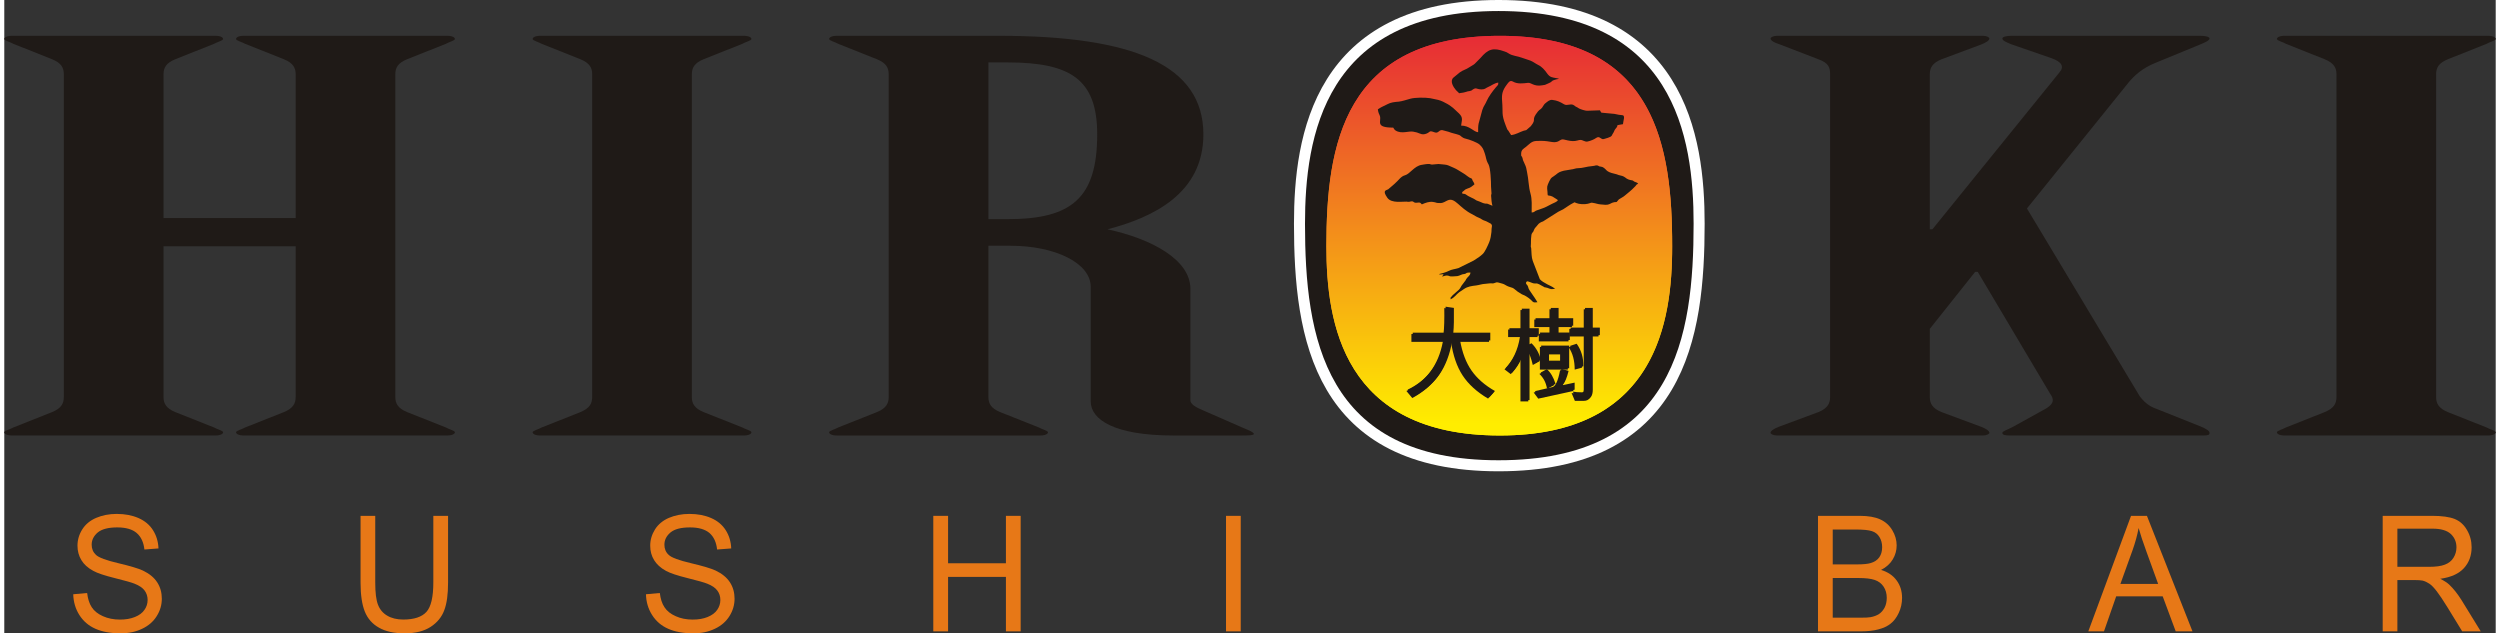 <?xml version="1.0" encoding="UTF-8"?>
<!DOCTYPE svg PUBLIC "-//W3C//DTD SVG 1.1//EN" "http://www.w3.org/Graphics/SVG/1.1/DTD/svg11.dtd">
<!-- Creator: CorelDRAW X8 -->
<svg xmlns="http://www.w3.org/2000/svg" xml:space="preserve" width="300px" height="76px" version="1.1" style="shape-rendering:geometricPrecision; text-rendering:geometricPrecision; image-rendering:optimizeQuality; fill-rule:evenodd; clip-rule:evenodd"
viewBox="0 0 300001 76262"
 xmlns:xlink="http://www.w3.org/1999/xlink">
 <rect x="0" y="0" width="300001" height="76262" fill="#333333" stroke="none"/>
 <defs>
  <style type="text/css">
   <![CDATA[
    .str0 {stroke:white;stroke-width:2656.26;stroke-linejoin:round}
    .fil1 {fill:none;fill-rule:nonzero}
    .fil6 {fill:#1F1A17}
    .fil2 {fill:#1F1A17;fill-rule:nonzero}
    .fil5 {fill:#1F1A17;fill-rule:nonzero}
    .fil7 {fill:#E77817;fill-rule:nonzero}
    .fil0 {fill:white;fill-rule:nonzero}
    .fil3 {fill:url(#id0)}
    .fil4 {fill:url(#id1)}
   ]]>
  </style>
  <linearGradient id="id0" gradientUnits="userSpaceOnUse" x1="178490" y1="3187.69" x2="178490" y2="50997.3">
   <stop offset="0" style="stop-opacity:1; stop-color:#E62737"/>
   <stop offset="1" style="stop-opacity:1; stop-color:#FFED00"/>
  </linearGradient>
  <linearGradient id="id1" gradientUnits="userSpaceOnUse" xlink:href="#id0" x1="178490" y1="3187.69" x2="178490" y2="50997.3">
  </linearGradient>
 </defs>
 <g id="Capa_x0020_1">
  <path id="_146134936" class="fil0" d="M179926 1328c-21032,0 -23303,15217 -23303,25608 0,13626 2271,28486 23303,28486 21213,0 23491,-14859 23491,-28486 0,-10391 -2278,-25608 -23491,-25608z"/>
  <g id="_3169407955472">
   <path id="_146134720" class="fil1 str0" d="M179926 1328c-21032,0 -23303,15217 -23303,25608 0,13626 2271,28486 23303,28486 21213,0 23491,-14859 23491,-28486 0,-10391 -2278,-25608 -23491,-25608z"/>
   <path id="_1461347201" class="fil2" d="M179926 1328c-21032,0 -23303,15217 -23303,25608 0,13626 2271,28486 23303,28486 21213,0 23491,-14859 23491,-28486 0,-10391 -2278,-25608 -23491,-25608z"/>
  </g>
  <path class="fil3" d="M180026 52438l134 0c18649,-33 20681,-13550 20681,-22780 0,-12128 -2034,-25343 -20748,-25343l0 0c-18864,0 -20894,13216 -20894,25343l0 0c0,9230 2025,22747 20827,22780z"/>
  <path class="fil4" d="M180026 52438l137 0c18033,-34 20524,-12674 20670,-21852l0 -2128c-146,-11783 -2643,-24143 -20740,-24143l0 0c-18864,0 -20894,13216 -20894,25343l0 0c0,9230 2025,22747 20827,22780z"/>
  <path class="fil5" d="M118503 29592l2649 0c5458,0 9668,2122 9668,4938l0 13802c0,2183 2808,4109 9982,4109l8104 0c781,0 1559,0 1559,-194 0,-196 -624,-452 -1245,-704l-4991 -2186c-776,-321 -1403,-704 -1403,-1156l0 -13411c0,-3528 -4678,-6030 -9982,-7179 5461,-1417 11544,-4306 11544,-11430 0,-8341 -8423,-11871 -24637,-11871l-19494 0c-624,0 -935,199 -935,385 0,196 779,387 1095,581l4675 1862c1089,447 1402,1023 1402,1796l0 38881c0,768 -313,1350 -1402,1801l-4675 1857c-316,200 -1095,386 -1095,577 0,197 311,390 935,390l24485 0c622,0 932,-193 932,-390 0,-191 -783,-377 -1094,-577l-4675 -1857c-1094,-451 -1403,-1033 -1403,-1801l0 -18224 1 1zm0 -22075l2340 0c7639,0 10758,2122 10758,8665 0,7702 -3119,10205 -10758,10205l-2340 0 0 -18870z"/>
  <path class="fil5" d="M280826 47817c0,773 -316,1350 -1410,1801l-4681 1857c-305,196 -1083,382 -1083,577 0,196 311,387 932,387l24477 0c625,0 940,-191 940,-387 0,-195 -783,-381 -1094,-577l-4680 -1857c-1089,-451 -1400,-1028 -1400,-1801l0 -38885c0,-772 311,-1346 1400,-1793l4680 -1864c311,-198 1094,-383 1094,-580 0,-188 -316,-385 -940,-385l-24477 0c-621,0 -932,197 -932,385 0,197 778,382 1083,580l4681 1864c1094,447 1410,1020 1410,1793l0 38885z"/>
  <path class="fil5" d="M219852 47817c0,773 -311,1350 -1400,1801l-4837 1795c-460,192 -933,444 -933,710 0,125 311,316 784,316l24788 0c467,0 779,-192 779,-316 0,-266 -468,-518 -935,-710l-4834 -1795c-1090,-451 -1406,-1028 -1406,-1801l0 -8219 5461 -6863 311 0 8729 14694c470,648 470,1161 -462,1738l-4060 2247c-621,327 -1243,513 -1243,709 0,250 311,316 933,316l23231 0c624,0 784,-66 784,-316 0,-266 -468,-518 -1094,-779l-5303 -2116c-935,-316 -1556,-899 -2024,-1541l-13565 -22584 12004 -14882c935,-1224 2029,-2061 3429,-2635l5302 -2181c630,-258 1251,-512 1251,-773 0,-191 -467,-321 -1094,-321l-22764 0c-629,0 -1089,130 -1089,321 0,261 460,446 1089,707l4834 1671c1252,446 1562,1025 935,1726l-15279 18871 -316 0 0 -18674c0,-772 316,-1346 1406,-1793l4834 -1801c467,-191 935,-446 935,-706 0,-125 -311,-322 -779,-322l-24788 0c-473,0 -784,197 -784,322 0,260 473,515 1090,706l4680 1801c1243,446 1400,1020 1400,1793l0 38885 0 -1z"/>
  <path class="fil5" d="M70790 47817c0,773 -317,1350 -1406,1801l-4680 1857c-311,196 -1083,382 -1083,577 0,196 305,387 926,387l24483 0c624,0 935,-191 935,-387 0,-195 -778,-381 -1089,-577l-4680 -1857c-1089,-451 -1405,-1028 -1405,-1801l0 -38885c0,-772 316,-1346 1405,-1793l4680 -1864c311,-198 1089,-383 1089,-580 0,-188 -311,-385 -935,-385l-24483 0c-621,0 -926,197 -926,385 0,197 772,382 1083,580l4680 1864c1089,447 1406,1020 1406,1793l0 38885z"/>
  <path class="fil5" d="M19175 26256l0 -17322c0,-775 316,-1349 1405,-1795l4675 -1862c316,-194 1094,-385 1094,-581 0,-190 -305,-386 -937,-386l-24477 0c-624,0 -935,196 -935,386 0,196 779,387 1089,581l4680 1862c1089,446 1399,1020 1399,1795l0 38882c0,768 -310,1350 -1399,1801l-4680 1856c-311,197 -1089,386 -1089,577 0,197 311,388 935,388l24477 0c632,0 937,-191 937,-388 0,-191 -778,-380 -1094,-577l-4675 -1856c-1089,-451 -1405,-1033 -1405,-1801l0 -18158 15910 0 0 18158c0,768 -315,1350 -1405,1801l-4680 1856c-311,197 -1094,386 -1094,577 0,197 310,388 940,388l24480 0c624,0 935,-191 935,-388 0,-191 -778,-380 -1089,-577l-4680 -1856c-1094,-451 -1405,-1033 -1405,-1801l0 -38882c0,-775 310,-1349 1405,-1795l4680 -1862c311,-194 1089,-385 1089,-581 0,-190 -311,-386 -935,-386l-24480 0c-630,0 -940,196 -940,386 0,196 783,387 1094,581l4680 1862c1090,446 1405,1020 1405,1795l0 17322 -15910 0z"/>
  <path class="fil2" d="M179495 47085l-674 747c-1344,-795 -2362,-1716 -3055,-2776 -685,-1057 -1158,-2401 -1403,-4045 -299,1665 -818,3025 -1551,4077 -731,1057 -1775,1949 -3113,2683l-715 -853c2402,-1140 3865,-3110 4388,-5918l-3777 0 0 -943 3862 0c89,-738 117,-1774 94,-3129l1001 148c18,1315 0,2305 -69,2980l4452 0 0 944 -3637 0c261,1457 710,2661 1371,3609 659,951 1597,1775 2826,2476l0 0z"/>
  <path class="fil2" d="M176512 44772c-659,-949 -1115,-2154 -1375,-3610l3644 0 0 -946 -4452 0c67,-674 88,-1665 67,-2977l-1002 -146c21,1349 -5,2393 -93,3124l-3865 0 0 946 3783 0c-529,2804 -1987,4775 -4386,5917l707 850c1343,-730 2380,-1622 3117,-2679 737,-1055 1252,-2415 1552,-4078 239,1633 704,2988 1400,4045 696,1058 1713,1982 3057,2776l673 -746c-1222,-696 -2168,-1522 -2827,-2476l0 0z"/>
  <path class="fil2" d="M186790 46214l-872 446c-109,-730 -420,-1328 -914,-1795l741 -415c446,388 795,975 1045,1763l0 1zm2302 707l-4223 921 -565 -741 2100 -489c478,-104 842,-834 1092,-2199l866 249c-197,805 -425,1365 -696,1682l27 27 1399 -298 0 848zm-1596 -4407l-1490 0 0 919 1490 0 0 -919zm0 919zm937 908l-3373 0 0 -2728 3373 0 0 2728zm1709 -238l-888 238c0,-1083 -238,-1981 -722,-2688l805 -263c550,763 821,1668 805,2713zm-5127 -763l-805 451c-196,-815 -377,-1307 -549,-1469l0 5852 -932 0 0 -5036 -27 0c-245,595 -627,1177 -1143,1747l-751 -570c985,-1018 1604,-2309 1851,-3891l-1421 0 0 -904 1491 0 0 -2348 932 0 0 2348 1115 0 0 904 -1115 0 0 1027 239 -120c571,567 940,1236 1116,2009l-1 0zm3902 -4114l-1759 0 0 815 1353 0 0 903 -3583 0 0 -903 1290 0 0 -815 -1835 0 0 -909 1835 0 0 -1238 941 0 0 1238 1758 0 0 909 0 0zm3211 1126l-852 0 0 6569c0,789 -311,1182 -933,1182l-1062 0 -401 -946c265,53 626,85 1099,85 245,0 364,-168 364,-500l0 -6390 -1737 0 0 -903 1737 0 0 -2370 933 0 0 2370 852 0 0 903z"/>
  <path class="fil2" d="M191967 39610l-844 0 0 -2372 -935 0 0 2372 -1738 0 0 903 1738 0 0 6391c0,326 -119,499 -364,499 -470,0 -840,-27 -1101,-79l396 945 1068 0c622,0 935,-401 935,-1187l0 -6569 845 0 0 -903 0 0zm-3205 -1132l-1764 0 0 -1240 -940 0 0 1240 -1825 0 0 909 1825 0 0 815 -1281 0 0 903 3576 0 0 -903 -1355 0 0 -815 1764 0 0 -909 0 0zm-5013 3009l-239 126 0 -1028 1116 0 0 -903 -1116 0 0 -2349 -943 0 0 2349 -1485 0 0 903 1421 0c-247,1577 -866,2874 -1857,3891l758 577c520,-572 892,-1153 1136,-1754l27 0 0 5037 943 0 0 -5852c168,168 348,658 544,1469l805 -452c-175,-768 -545,-1442 -1110,-2014l0 0zm5432 62l-805 265c478,707 723,1599 723,2693l887 -244c16,-1044 -261,-1944 -805,-2714l0 0zm-908 228l-3368 0 0 2728 3368 0 0 -2728zm-2428 898l1495 0 0 925 -1495 0 0 -925zm3086 3560l-1394 294 -32 -19c271,-320 504,-887 696,-1686l-861 -249c-255,1365 -618,2100 -1094,2199l-2090 488 555 741 4220 -921 0 -847zm-3344 -1623l-739 414c495,467 805,1063 920,1795l860 -451c-244,-783 -589,-1371 -1041,-1758z"/>
  <path class="fil6" d="M175178 11227c935,-109 877,-234 1268,-261l207 -60c643,-494 533,-141 1236,-141 440,0 469,-160 756,-274 452,-189 731,-462 1249,-550 5,269 -6,253 -128,399 -38,42 -69,72 -109,119 -16,16 -42,50 -53,61 -388,457 -877,1121 -1110,1655 -82,199 -99,205 -192,380 -79,146 -130,217 -189,337 -66,136 -93,212 -143,364l-441 1629c-69,337 -58,642 -58,1038 -551,-48 -1031,-805 -2048,-800 61,-630 294,-935 -261,-1469l-595 -555c-79,-87 -156,-136 -249,-207 -192,-162 -332,-245 -550,-375 -337,-192 -733,-394 -1116,-491l-956 -202c-616,-96 -1835,-96 -2396,66 -414,114 -985,305 -1370,348 -529,45 -954,77 -1406,321 -491,271 -561,229 -1126,603 10,112 47,340 96,449 40,109 111,223 154,364 196,659 -617,1392 1598,1392 83,132 149,258 280,343 746,475 1622,12 2183,153l178 43c50,10 159,21 257,61 402,135 603,316 1111,120 468,-176 277,-421 951,-160 513,192 491,-297 948,-260l757 202c391,168 848,234 1251,380 301,103 282,337 866,465 386,85 1371,451 1631,707 383,368 436,528 628,1094 125,363 159,804 358,1142 0,5 56,82 66,109 266,491 316,2132 316,2717l54 805c0,146 -58,88 -43,338 11,233 72,964 162,1153l-602 -245c-279,-75 -165,109 -954,-260l-380 -141c-125,-66 -159,-119 -310,-196 -261,-131 -442,-202 -696,-343 -83,-51 -295,-197 -311,-207 -165,-77 -229,-11 -409,-104 16,-255 72,-157 263,-353 238,-245 565,-229 836,-425l393 -306c-50,-255 -223,-374 -279,-603 -38,-169 -191,-72 -577,-388 -347,-292 -717,-462 -1078,-706 -385,-250 -783,-382 -1203,-577 -250,-108 -505,-103 -784,-138 -364,-42 -467,-53 -794,-5 -991,130 -141,-200 -1660,72 -877,151 -1392,1083 -1971,1246 -549,148 -744,586 -1304,1062l-736 632c-229,141 -762,95 -98,1029 497,700 1894,424 2314,456 218,21 119,38 316,21 146,-27 276,-72 364,-58 212,31 159,212 555,167 430,-53 388,-16 600,202 433,-186 864,-359 1333,-295 511,66 245,138 909,136 380,-11 592,-216 882,-332 898,-375 1375,927 2978,1699 327,163 353,240 788,415 168,63 218,108 375,209 249,149 409,139 638,280l409 217c217,202 101,306 85,603 -10,132 0,258 -17,393 -42,415 -113,832 -265,1219 -164,394 -528,1220 -799,1443 -134,114 -295,266 -409,337l-593 393c-29,22 -61,37 -104,64l-1809 893c-385,125 -815,149 -1163,337 -279,149 -824,306 -1161,382 130,93 -75,21 130,43 181,32 228,-72 419,16l-207 233c229,-21 343,-101 574,-120 358,6 234,144 749,109 539,-37 534,11 1041,-212 183,-80 199,-38 380,-85 332,-99 50,-82 316,-144 162,-47 229,12 358,-47 68,385 -414,545 -560,946l-369 491c-175,180 -255,478 -441,648l-762 674c-83,89 -38,49 -78,94 -5,10 -15,26 -26,31l-54 61c-92,120 -92,-56 -92,308 549,-276 643,-560 1038,-857l587 -394c441,-300 921,-364 1460,-425 428,-58 670,-178 1116,-197 173,-15 327,-31 479,-52 332,-33 409,63 680,-66 255,-126 398,-33 709,50 343,82 442,151 691,297 239,138 510,176 717,263 223,104 343,271 621,462 10,6 21,16 38,21l462 291c114,63 196,68 321,135 337,180 664,414 917,690 109,119 204,154 354,149 87,-6 167,-24 275,-24 -113,-224 -223,-327 -353,-561l-284 -412c-651,-906 -369,-698 -542,-1007 -87,-159 -196,-180 -196,-321 0,-192 10,0 109,-223 254,16 629,229 820,255 348,63 223,-83 654,109l549 300c146,85 0,37 223,80 337,56 404,154 648,191 162,32 250,-21 494,-21l-58 -50c-260,-219 -592,-343 -887,-500 -16,-11 -56,-32 -72,-43 -277,-143 -609,-334 -816,-568l-850 -2191c-172,-471 -141,-985 -191,-1530 -32,-269 -48,-5 -48,-234l16 -350c0,-95 5,-224 5,-375 0,-196 11,-191 30,-419 10,-174 16,-311 113,-458 6,-10 11,-26 27,-31 6,-17 16,-27 21,-38l77 -93c6,-15 16,-29 22,-40 42,-74 27,-48 48,-125 103,-297 316,-436 457,-638 143,-214 419,-364 653,-435l1655 -1049c234,-168 467,-239 709,-380 16,-6 27,-14 38,-14 461,-287 767,-541 1274,-800 199,-97 58,-81 293,17 414,169 1012,192 1425,98 513,-115 245,-183 851,-64 207,43 244,58 420,104 167,42 324,37 510,59 1022,145 845,-295 1692,-311l268 -313c234,-165 494,-264 701,-447 446,-398 659,-491 1275,-1134 136,-135 114,-228 343,-292 -61,-164 -284,-180 -435,-258 -181,-93 -146,-141 -290,-162 -369,-55 -576,-130 -858,-364 -67,-55 -236,-143 -335,-170l-422 -104c-234,-129 -834,-202 -1134,-353 -364,-176 -327,-249 -577,-457l-98 -72c-141,-103 -234,-108 -386,-141 -233,-34 -71,0 -217,-71 -327,-173 -364,0 -824,21 -592,35 -1120,252 -1671,247 -275,-6 -510,130 -804,151l-893 151c-473,131 -582,160 -991,503 -380,310 -518,234 -772,783 -282,621 -282,621 -207,1268 21,186 -6,299 45,414 244,82 331,-42 903,364 109,77 207,123 305,207 -88,218 -496,332 -693,441 -420,240 -967,508 -1426,648l-484 171c-56,15 -43,15 -98,52 -196,115 -157,155 -457,181 -10,-845 72,-1541 -151,-2319 -218,-746 -223,-1732 -404,-2532 -77,-331 -72,-501 -191,-783l-303 -680c-56,-186 -14,-180 -99,-359 -103,-220 -119,-7 -119,-398 5,-502 292,-605 629,-871 11,-10 45,-42 56,-58 707,-616 768,-627 1729,-627 1090,0 1448,306 2022,75 162,-75 277,-184 452,-240 270,-97 1086,367 1899,120 544,-167 570,29 1012,133 196,48 773,-176 1006,-300 245,-125 425,-359 709,-151 343,254 391,151 795,37 207,-51 93,-27 212,-72 141,-59 271,-88 369,-207 93,-109 72,-136 72,-136l178 -295c165,-478 358,-473 446,-754 124,-372 -125,157 32,-103 170,-29 448,-93 643,-115 16,-234 82,-425 119,-685 34,-274 -11,-409 -308,-414 -404,-11 -731,-164 -1145,-170l-1267 -120c-87,-104 -109,-172 -170,-281l-1551 53c-208,5 -795,-175 -981,-284 -53,-32 -120,-80 -172,-111 -94,-51 -155,-78 -229,-117l-66 -48c-74,-47 -11,-6 -98,-77 -391,-308 -831,98 -1230,-146 -473,-285 -789,-441 -1387,-523 -356,-43 -584,191 -845,393 -278,212 -305,504 -565,701 -152,114 -219,141 -338,290 -924,1158 -88,826 -866,1779l-462 404c-165,114 0,37 -186,96 -109,29 -130,18 -234,56 -529,178 -856,430 -1485,518l-332 -524c-77,-98 -119,-98 -196,-316 -6,-16 -11,-32 -16,-43l-130 -331c-529,-1395 -284,-1395 -415,-2914 -71,-848 75,-1289 571,-1958 229,-300 380,-563 752,-350 529,305 1198,212 1801,143 359,-45 715,463 1666,303 576,-96 174,8 719,-210 576,-223 390,-316 733,-425 181,-61 415,-125 601,-148 -12,-6 -30,-33 -40,-16 -6,10 -33,-17 -43,-22l-196 -42c-550,-104 -779,-77 -1143,-574 -299,-422 -631,-815 -1099,-1033 -311,-151 -566,-375 -925,-513 -321,-130 -693,-215 -1030,-348 -524,-205 -1110,-199 -1600,-526 -223,-148 -201,-120 -469,-223 -1387,-502 -1984,-295 -2911,794l-691 696c-175,157 -451,271 -632,404 -415,292 -713,310 -1158,624l-758 622c-473,414 -31,1136 295,1513l293 282c10,10 26,21 29,27 5,10 26,28 26,28 11,12 22,33 27,38l2 1z"/>
  <path class="fil7" d="M8301 71557l1676 -151c77,690 263,1267 549,1707 290,452 736,811 1350,1084 611,276 1296,409 2058,409 670,0 1273,-98 1791,-310 518,-208 903,-492 1153,-861 252,-359 382,-757 382,-1193 0,-430 -125,-810 -364,-1136 -241,-327 -648,-600 -1208,-821 -359,-148 -1156,-372 -2385,-677 -1230,-308 -2091,-592 -2585,-869 -648,-345 -1126,-780 -1436,-1296 -311,-512 -468,-1094 -468,-1732 0,-701 194,-1359 576,-1965 380,-609 946,-1076 1681,-1392 737,-311 1557,-473 2460,-473 996,0 1867,167 2630,499 757,332 1344,821 1748,1464 409,648 629,1378 659,2194l-1695 130c-95,-877 -407,-1541 -935,-1993 -523,-445 -1301,-669 -2335,-669 -1067,0 -1851,202 -2345,606 -486,417 -736,898 -736,1480 0,496 176,908 524,1229 342,322 1235,654 2672,991 1442,343 2433,637 2967,887 778,372 1360,845 1729,1421 372,571 555,1236 555,1971 0,746 -199,1443 -613,2096 -404,653 -991,1164 -1754,1524 -767,370 -1628,550 -2589,550 -1215,0 -2224,-186 -3044,-552 -821,-364 -1464,-919 -1931,-1658 -465,-735 -710,-1564 -736,-2494l-1 0z"/>
  <path class="fil7" d="M51662 62115l1774 0 0 8035c0,1397 -145,2507 -457,3330 -305,821 -850,1491 -1649,2009 -795,515 -1836,773 -3135,773 -1248,0 -2281,-224 -3076,-680 -800,-446 -1370,-1100 -1710,-1945 -338,-850 -510,-2013 -510,-3487l0 -8035 1768 0 0 8024c0,1217 109,2098 327,2667 219,577 593,1023 1116,1328 524,313 1174,468 1932,468 1306,0 2236,-311 2789,-922 554,-608 831,-1795 831,-3541l0 -8024 0 0z"/>
  <path class="fil7" d="M77264 71557l1671 -151c83,690 260,1267 556,1707 289,452 735,811 1354,1084 600,276 1286,409 2048,409 680,0 1277,-98 1795,-310 513,-208 904,-492 1156,-861 250,-359 380,-757 380,-1193 0,-430 -119,-810 -369,-1136 -242,-327 -643,-600 -1204,-821 -361,-148 -1150,-372 -2385,-677 -1229,-308 -2090,-592 -2590,-869 -637,-345 -1115,-780 -1431,-1296 -316,-512 -468,-1094 -468,-1732 0,-701 195,-1359 577,-1965 385,-609 946,-1076 1682,-1392 735,-311 1556,-473 2459,-473 990,0 1867,167 2624,499 762,332 1344,821 1753,1464 409,648 630,1378 659,2194l-1700 130c-96,-877 -401,-1541 -924,-1993 -534,-445 -1307,-669 -2340,-669 -1074,0 -1857,202 -2345,606 -492,417 -737,898 -737,1480 0,496 170,908 524,1229 337,322 1230,654 2672,991 1442,343 2433,637 2967,887 779,372 1355,845 1729,1421 372,571 556,1236 556,1971 0,746 -205,1443 -614,2096 -409,653 -991,1164 -1759,1524 -767,370 -1628,550 -2579,550 -1213,0 -2228,-186 -3049,-552 -826,-364 -1464,-919 -1931,-1658 -465,-735 -715,-1564 -736,-2494l-1 0z"/>
  <polygon class="fil7" points="111865,76024 111865,62116 113645,62116 113645,67826 120610,67826 120610,62116 122384,62116 122384,76024 120610,76024 120610,69465 113645,69465 113645,76024 "/>
  <polygon class="fil7" points="147113,62115 148885,62115 148885,76023 147113,76023 "/>
  <path class="fil7" d="M220169 74379l3342 0c570,0 975,-21 1203,-61 409,-75 752,-205 1022,-380 275,-180 497,-435 680,-773 171,-337 258,-730 258,-1171 0,-520 -125,-972 -382,-1355 -250,-380 -608,-648 -1065,-805 -452,-156 -1106,-233 -1961,-233l-3097 0 0 4778 0 0zm0 -6417l2900 0c784,0 1350,-59 1687,-167 449,-134 792,-367 1020,-689 223,-321 343,-722 343,-1213 0,-463 -103,-866 -316,-1214 -218,-359 -518,-598 -919,-723 -398,-135 -1078,-196 -2038,-196l-2677 0 0 4202 0 0zm-1775 8062l0 -13909 5035 0c1014,0 1840,144 2456,426 619,279 1100,712 1453,1296 354,587 529,1198 529,1839 0,595 -154,1149 -465,1676 -313,529 -784,953 -1413,1274 810,245 1437,665 1872,1262 439,590 657,1291 657,2106 0,648 -136,1254 -401,1815 -263,560 -590,991 -986,1295 -382,303 -876,532 -1469,685 -584,158 -1306,235 -2151,235l-5116 0 -1 0z"/>
  <path class="fil7" d="M254809 70312l4545 0 -1395 -3849c-428,-1169 -749,-2133 -956,-2884 -165,892 -415,1774 -725,2656l-1469 4077zm-3865 5711l5145 -13908 1915 0 5485 13908 -2019 0 -1567 -4213 -5602 0 -1469 4213 -1889 0 1 0z"/>
  <path class="fil7" d="M288161 68253l3815 0c802,0 1445,-82 1896,-261 463,-170 805,-451 1044,-828 239,-391 358,-800 358,-1256 0,-649 -233,-1193 -690,-1618 -463,-420 -1188,-632 -2179,-632l-4244 0 0 4595 0 0zm-1769 7772l0 -13911 5940 0c1194,0 2100,130 2724,375 622,255 1116,691 1483,1328 374,632 560,1328 560,2091 0,985 -306,1827 -921,2502 -619,678 -1563,1105 -2856,1286 473,239 832,467 1076,696 518,491 1006,1110 1472,1846l2329 3787 -2232 0 -1774 -2895c-517,-836 -943,-1474 -1280,-1915 -338,-441 -632,-752 -898,-927 -269,-178 -539,-303 -813,-374 -199,-43 -531,-67 -988,-67l-2053 0 0 6178 -1770 0 1 0z"/>
 </g>
</svg>
